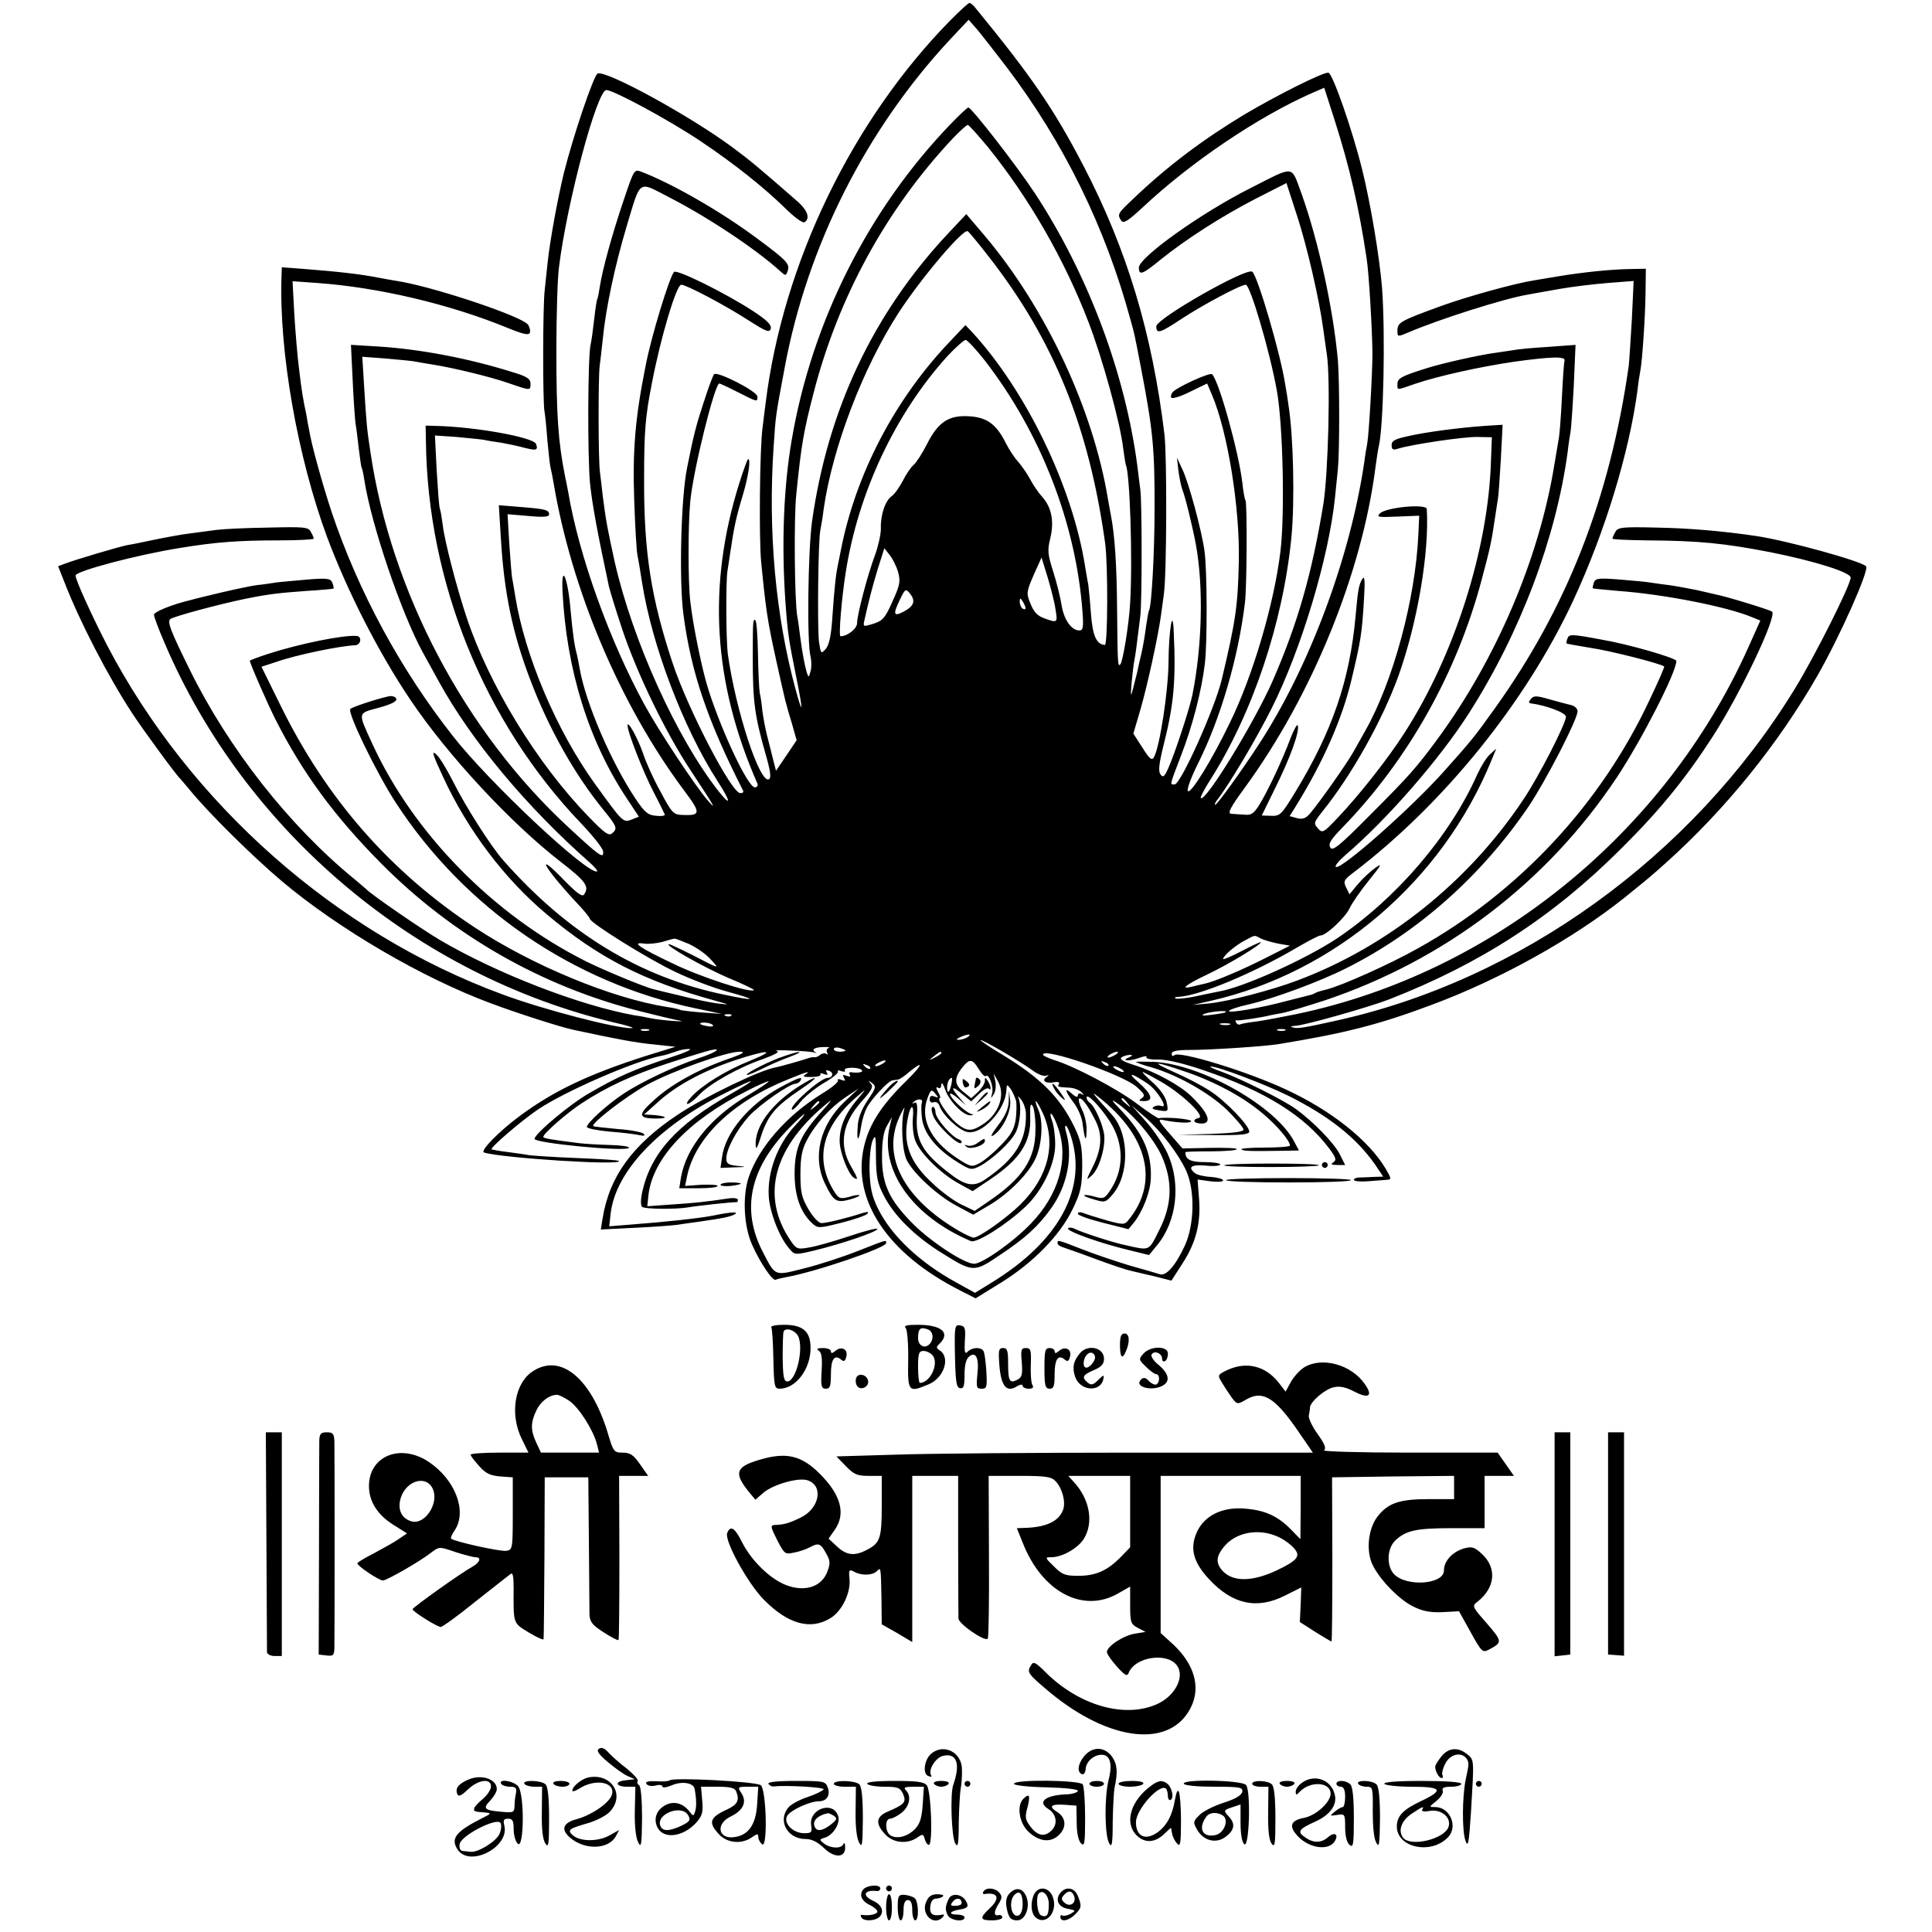 <?xml version="1.0" standalone="no"?>
<!DOCTYPE svg PUBLIC "-//W3C//DTD SVG 20010904//EN"
 "http://www.w3.org/TR/2001/REC-SVG-20010904/DTD/svg10.dtd">
<svg version="1.0" xmlns="http://www.w3.org/2000/svg"
 width="665pt" height="665pt" viewBox="0 0 665 665"
 preserveAspectRatio="xMidYMid meet">
<g transform="translate(0,665) scale(0.1,-0.1)"
fill="#000000" stroke="none">
<path d="M3274 6583 c-341 -346 -580 -840 -639 -1323 -3 -25 -8 -61 -10 -80
-10 -67 -13 -385 -5 -465 16 -164 22 -203 51 -335 34 -153 32 -145 55 -221
l16 -57 -35 -52 -36 -53 -10 39 c-5 22 -15 59 -21 83 -6 24 -13 62 -16 85 -2
22 -6 50 -9 61 -2 11 -5 71 -6 133 -1 62 -5 115 -9 117 -8 5 -9 3 -9 -130 0
-151 7 -200 44 -330 17 -59 20 -82 12 -87 -31 -19 -115 237 -142 432 -6 48 -7
252 -1 285 2 11 6 41 10 66 13 87 19 116 44 199 18 62 27 120 17 120 -2 0 -16
-37 -30 -82 -111 -352 -91 -687 62 -1035 3 -7 -1 -13 -9 -13 -23 0 -111 185
-159 334 -22 68 -54 224 -63 306 -8 67 -8 264 0 345 10 106 84 405 100 405 2
0 31 -13 64 -30 69 -35 67 -34 67 -15 0 18 -138 88 -149 77 -4 -4 -20 -47 -36
-97 -26 -79 -35 -114 -57 -225 -21 -102 -28 -384 -13 -502 26 -200 82 -366
206 -610 2 -5 -2 -8 -10 -8 -30 0 -179 287 -232 445 -75 225 -100 385 -99 635
0 167 4 215 27 332 30 156 84 338 101 338 17 0 150 -70 232 -123 61 -39 72
-43 76 -28 3 13 -13 29 -62 61 -92 60 -261 144 -271 134 -16 -18 -79 -224 -98
-324 -36 -180 -45 -291 -39 -463 3 -89 8 -173 11 -187 3 -14 10 -56 16 -95 34
-217 142 -501 260 -684 46 -71 48 -91 3 -34 -144 183 -295 517 -357 788 -24
110 -30 139 -41 225 -3 25 -7 63 -10 85 -6 43 -6 324 -1 365 2 14 7 57 11 95
10 104 42 252 81 383 51 169 38 159 149 102 134 -69 299 -179 380 -253 19 -17
20 -17 26 0 9 24 -2 36 -106 113 -125 93 -293 189 -398 229 -24 9 -25 7 -60
-97 -41 -121 -73 -239 -82 -296 -3 -21 -7 -41 -9 -45 -2 -3 -7 -35 -11 -71 -4
-36 -9 -74 -12 -85 -10 -39 -11 -391 -2 -480 8 -75 25 -166 65 -354 3 -13 23
-79 45 -145 51 -153 150 -358 237 -489 83 -126 91 -140 58 -102 -42 48 -171
243 -218 330 -119 218 -225 511 -262 730 -3 17 -8 41 -11 55 -24 121 -30 210
-30 435 0 121 4 249 9 285 27 222 131 610 163 610 25 0 217 -104 323 -175 118
-79 218 -159 292 -231 31 -31 61 -53 67 -49 20 12 11 40 -21 69 -136 119 -170
147 -227 189 -144 107 -434 266 -464 254 -13 -5 -84 -214 -116 -342 -21 -86
-48 -232 -56 -308 -3 -26 -7 -68 -10 -94 -7 -55 -7 -388 -1 -418 2 -11 7 -56
10 -100 4 -44 9 -87 11 -95 2 -8 7 -31 10 -50 62 -370 229 -765 449 -1060 60
-80 59 -88 -8 -85 -28 1 -35 9 -73 81 -24 43 -50 101 -59 129 -18 53 -54 118
-54 98 0 -23 53 -158 89 -228 20 -38 37 -74 39 -78 2 -5 -11 -7 -29 -5 -29 2
-40 12 -71 58 -85 127 -173 333 -193 450 -3 19 -8 42 -10 50 -8 28 -14 73 -21
149 -9 110 -32 167 -28 69 13 -272 90 -520 224 -720 l39 -59 -25 -10 c-30 -11
-30 -10 -127 124 -131 182 -240 439 -273 642 -3 20 -8 47 -10 59 -3 11 -7 67
-11 124 l-6 102 72 -6 c51 -5 71 -3 71 5 0 16 -12 19 -99 26 l-74 6 7 -114
c11 -187 40 -327 102 -489 63 -166 151 -322 249 -443 49 -60 52 -67 31 -84
-11 -9 -27 3 -80 58 -177 182 -342 452 -420 686 -33 99 -75 259 -82 317 -3 24
-7 49 -10 57 -3 8 -7 68 -11 133 l-6 119 74 -5 c41 -4 84 -8 95 -10 12 -3 39
-7 60 -10 22 -4 56 -11 78 -17 42 -11 49 -9 41 13 -9 23 -210 59 -345 62 l-35
1 1 -55 c6 -485 201 -966 534 -1314 41 -43 76 -87 76 -97 2 -26 -10 -18 -120
84 -356 329 -610 810 -681 1291 -12 78 -14 102 -21 215 l-7 113 80 -6 c44 -4
88 -8 99 -10 10 -2 39 -7 64 -11 70 -11 199 -42 264 -65 73 -25 72 -25 72 0 0
16 -13 25 -65 40 -146 46 -314 78 -455 87 l-98 6 6 -124 c3 -68 8 -135 10
-149 3 -14 7 -52 11 -85 4 -32 8 -62 10 -65 2 -3 6 -22 9 -42 24 -155 128
-460 201 -593 12 -22 37 -67 55 -100 112 -204 302 -432 520 -624 19 -17 30
-31 24 -31 -42 -1 -370 307 -494 465 -181 230 -326 497 -419 774 -30 91 -69
230 -77 281 -3 14 -7 36 -9 50 -13 62 -16 80 -25 155 -6 44 -13 131 -17 194
l-6 113 84 -6 c212 -15 457 -73 657 -155 54 -22 72 -26 76 -16 2 7 -1 20 -7
28 -22 28 -304 123 -434 147 -32 5 -68 12 -79 14 -61 12 -137 21 -267 31 l-67
5 -1 -32 c-9 -257 55 -621 157 -897 71 -189 177 -397 286 -559 129 -192 345
-424 516 -557 88 -68 101 -86 83 -113 -6 -11 -24 2 -70 49 -101 104 -70 45 37
-71 29 -30 52 -58 52 -62 0 -14 204 -141 296 -184 50 -24 131 -55 180 -68 103
-28 97 -33 -12 -10 -291 60 -540 211 -762 463 -41 46 -129 184 -170 266 -22
44 -49 89 -61 99 -17 15 -11 -3 24 -78 85 -184 212 -352 358 -474 177 -149
334 -229 577 -296 54 -15 54 -15 10 -10 -25 3 -81 15 -125 26 -44 10 -87 21
-95 23 -28 6 -171 65 -233 96 -319 160 -594 440 -736 750 -50 109 -51 103 23
123 44 12 63 22 60 31 -3 7 -15 11 -27 8 -45 -10 -122 -36 -131 -43 -12 -11
90 -221 157 -324 237 -363 610 -619 1032 -707 l90 -19 -69 5 c-38 3 -71 7 -75
9 -3 2 -24 7 -46 10 -189 30 -461 142 -660 273 -293 193 -513 445 -671 768
l-64 130 52 17 c68 24 219 55 271 57 19 1 24 30 5 32 -46 4 -198 -27 -306 -62
-34 -11 -62 -22 -62 -23 0 -9 58 -142 87 -200 94 -186 204 -336 368 -501 245
-246 550 -420 885 -505 63 -16 126 -31 140 -33 14 -3 3 -3 -25 -1 -27 2 -61 6
-75 9 -14 3 -38 8 -55 10 -190 34 -474 144 -670 259 -69 41 -240 159 -255 176
-3 3 -21 18 -40 34 -224 183 -433 449 -567 721 -65 132 -78 164 -67 174 10 9
175 53 259 70 79 16 114 20 210 27 50 3 91 7 93 8 1 2 0 11 -4 20 -6 15 -17
17 -88 11 -44 -4 -92 -8 -106 -10 -14 -2 -43 -7 -66 -9 -22 -3 -78 -15 -125
-26 -46 -11 -92 -22 -101 -25 -65 -15 -128 -41 -128 -51 0 -7 16 -50 36 -96
277 -650 867 -1147 1554 -1309 41 -9 66 -18 55 -18 -51 -2 -305 64 -445 116
-573 211 -1076 655 -1362 1203 -53 103 -108 224 -108 239 0 15 210 71 360 95
123 20 199 26 343 26 64 0 117 3 117 6 0 3 -4 13 -10 23 -8 17 -22 18 -147 15
-76 -1 -156 -5 -178 -8 -22 -3 -62 -8 -90 -12 -27 -3 -81 -13 -120 -21 -38 -8
-81 -17 -95 -19 -28 -5 -179 -50 -216 -64 l-24 -9 21 -53 c52 -135 151 -327
236 -456 36 -55 151 -212 163 -222 3 -3 18 -21 34 -40 61 -75 212 -225 316
-313 195 -164 483 -333 721 -421 88 -33 237 -81 284 -91 150 -32 212 -44 275
-50 l75 -8 -100 -31 c-200 -64 -318 -120 -437 -208 -70 -52 -137 -120 -122
-125 60 -19 480 -46 464 -29 -3 3 -69 7 -145 10 -77 3 -151 8 -165 10 -14 3
-47 7 -75 11 -27 3 -51 8 -53 9 -5 6 101 97 158 136 93 63 334 168 427 186 12
2 34 9 48 14 15 6 36 10 48 9 12 0 -16 -13 -63 -28 -131 -43 -182 -66 -284
-125 -66 -38 -186 -139 -186 -156 0 -15 316 -45 325 -31 2 5 -28 9 -68 10 -40
1 -85 4 -102 6 -104 13 -125 17 -125 22 0 11 82 83 133 116 84 55 171 96 296
137 64 21 130 41 146 45 46 10 17 -9 -45 -29 -83 -28 -192 -80 -253 -120 -57
-38 -127 -101 -127 -115 0 -5 35 -12 78 -16 42 -3 88 -9 102 -12 17 -4 22 -2
15 5 -5 5 -46 13 -90 16 -43 4 -81 8 -83 10 -8 9 112 102 183 141 87 48 275
115 321 115 22 0 12 -7 -37 -24 -104 -36 -196 -87 -255 -140 -60 -53 -59 -66
5 -66 43 0 37 8 -8 12 l-34 2 47 42 c62 57 155 107 264 144 115 38 150 38 54
-1 -83 -33 -165 -84 -201 -123 -34 -37 -11 -33 25 5 37 39 136 95 221 124 41
15 58 25 47 27 -11 3 10 4 46 2 36 -1 72 -4 80 -6 8 -3 12 -3 8 -1 -17 10 -6
18 25 19 17 1 26 -1 19 -3 -6 -3 -9 -10 -5 -16 3 -7 3 -9 -2 -5 -4 4 -14 3
-21 -2 -6 -6 -16 -10 -20 -9 -5 1 -16 -1 -24 -4 -13 -5 -98 -29 -110 -31 -52
-8 -246 -102 -336 -162 -157 -104 -237 -214 -260 -359 l-6 -37 119 6 c65 3
129 8 143 10 14 2 45 7 70 10 91 13 115 18 130 27 14 9 -18 7 -75 -5 -45 -9
-164 -22 -284 -31 l-74 -6 5 45 c17 143 163 298 389 411 114 58 125 57 25 0
-188 -107 -276 -204 -306 -340 -5 -24 -5 -44 0 -49 8 -8 115 -9 157 -2 34 6
158 19 166 18 4 -1 7 2 7 8 0 5 -14 8 -32 5 -74 -11 -117 -16 -197 -21 l-83
-6 4 39 c15 127 138 257 337 357 40 21 75 36 77 34 1 -2 -30 -23 -70 -47 -129
-76 -213 -179 -232 -283 l-6 -38 66 0 c36 0 66 3 66 8 0 4 -25 5 -56 4 l-56
-4 7 34 c28 132 156 256 348 333 63 26 82 31 58 16 -10 -6 -3 -9 22 -8 20 0
34 4 31 9 -3 4 3 5 12 1 12 -4 15 -3 10 5 -5 8 -2 10 8 6 17 -6 12 -24 -5 -24
-25 0 -134 -98 -123 -109 3 -3 16 9 30 27 14 17 49 46 79 64 30 17 52 35 49
40 -3 4 3 5 12 1 10 -3 15 -2 12 3 -7 11 47 12 58 1 7 -7 -9 -11 -35 -8 -7 2
-10 -2 -6 -8 4 -7 0 -8 -11 -4 -13 5 -15 3 -9 -7 6 -10 4 -12 -9 -7 -9 4 -15
3 -12 -2 3 -5 -21 -25 -54 -45 -122 -75 -218 -185 -253 -288 -22 -66 -17 -169
12 -233 27 -61 71 -126 81 -120 3 2 20 6 36 9 101 18 344 101 344 117 0 12 7
14 -95 -26 -50 -20 -132 -47 -184 -60 -107 -27 -101 -30 -145 55 -76 146 -46
288 91 428 57 58 72 64 19 7 -60 -65 -95 -159 -90 -242 3 -54 36 -141 70 -180
19 -23 20 -23 84 -8 92 22 220 65 220 75 0 4 -44 -7 -97 -25 -54 -18 -117 -36
-139 -39 -38 -7 -43 -5 -61 21 -108 156 -61 328 132 482 11 9 -1 -7 -27 -35
-73 -80 -93 -126 -93 -214 0 -78 21 -135 62 -172 18 -16 23 -16 98 3 44 11 85
25 90 31 7 7 2 8 -15 3 -59 -19 -126 -35 -142 -35 -10 0 -29 20 -45 47 -24 41
-28 59 -28 123 0 57 6 85 22 115 30 57 80 112 133 148 l45 30 -47 -44 c-86
-81 -113 -192 -68 -284 29 -60 39 -66 84 -54 21 6 36 12 34 15 -2 2 -19 0 -36
-6 -28 -7 -34 -6 -47 13 -75 115 -47 231 80 337 28 24 28 24 -4 -14 -42 -49
-61 -95 -61 -143 0 -39 30 -115 49 -127 16 -10 14 -2 -8 36 -45 76 -33 151 35
227 35 39 41 51 31 61 -10 12 -9 12 5 2 15 -12 13 -17 -16 -60 -22 -33 -33
-62 -34 -92 -4 -53 4 -51 12 3 3 21 12 50 20 65 16 30 73 91 87 93 5 1 13 2
19 3 5 0 17 8 27 16 64 54 65 41 2 -21 -84 -82 -127 -148 -145 -225 -43 -185
81 -370 333 -497 l51 -26 89 55 c111 69 202 163 245 252 28 58 32 78 33 147 0
68 -4 89 -29 140 -49 99 -114 164 -243 243 -47 28 -82 52 -78 52 11 0 139 -75
180 -105 17 -13 37 -20 45 -18 12 4 12 3 1 -5 -17 -12 -1 -23 28 -17 12 2 19
0 16 -6 -7 -10 -4 -11 37 -13 15 -1 33 -8 40 -15 10 -11 10 -12 1 -7 -8 4 -13
2 -13 -5 0 -7 -8 -5 -20 6 -28 25 -25 10 6 -31 15 -20 29 -52 31 -77 7 -54 13
-61 13 -13 0 20 -7 51 -16 67 -8 17 -13 33 -10 37 8 7 31 -23 57 -76 25 -50
21 -99 -13 -165 -20 -40 -20 -41 -1 -24 25 22 47 91 44 137 -3 36 -33 104 -51
115 -5 3 -10 11 -10 17 0 18 47 -31 80 -82 50 -78 50 -169 -2 -242 -16 -24
-22 -25 -50 -17 -17 5 -34 7 -36 5 -2 -3 13 -9 35 -15 36 -11 39 -10 63 18 58
68 57 208 -2 273 -7 8 -26 30 -43 48 -25 29 -26 32 -5 15 172 -134 211 -296
103 -426 -12 -15 -19 -15 -76 1 -34 10 -70 21 -79 25 -10 4 -18 3 -18 -3 0 -5
39 -19 87 -31 l87 -22 19 23 c30 38 56 104 58 150 4 87 -25 155 -101 235 -35
36 -38 42 -15 26 55 -38 126 -122 153 -181 39 -87 37 -168 -8 -256 -37 -74
-31 -71 -116 -52 -40 8 -154 45 -174 56 -10 5 -21 6 -24 2 -6 -10 116 -53 214
-76 l65 -16 27 33 c69 83 84 214 36 318 -14 30 -47 79 -74 109 l-49 55 46 -40
c57 -50 115 -127 142 -185 31 -70 28 -188 -6 -260 -32 -68 -63 -103 -85 -96
-9 3 -57 17 -107 31 -49 15 -123 40 -163 56 -82 32 -82 32 -82 20 0 -5 8 -11
18 -14 9 -3 61 -21 114 -41 54 -20 108 -38 120 -40 13 -3 49 -12 81 -19 l59
-15 38 59 c47 72 64 141 57 225 l-5 64 44 -6 c24 -3 44 -2 44 3 0 5 -19 10
-42 12 -23 1 -48 7 -55 13 -26 21 -13 30 37 26 28 -3 50 -1 50 4 0 4 -24 8
-54 8 -49 0 -66 9 -66 34 0 2 38 3 85 3 47 0 88 3 92 7 4 4 -36 6 -90 5 l-97
-2 -40 46 c-45 51 -48 57 -22 51 45 -9 92 -11 92 -3 0 7 -82 15 -112 10 -4 0
-36 21 -72 48 -68 52 -220 132 -287 152 -21 7 -39 15 -39 19 0 26 272 -68 321
-110 28 -25 32 -31 19 -40 -12 -8 -11 -10 8 -10 34 0 27 24 -20 65 -43 37 -22
32 35 -7 32 -23 69 -85 45 -75 -8 3 -20 2 -27 -3 -9 -5 -2 -9 19 -12 31 -5 32
-4 26 26 -3 19 -22 46 -47 69 -23 20 -39 37 -36 37 3 0 33 -16 66 -35 73 -43
151 -118 127 -123 -22 -5 -20 -17 4 -19 44 -4 33 33 -30 94 -38 37 -123 84
-199 108 -38 12 -49 20 -40 26 8 5 21 8 29 8 10 0 8 -3 -5 -9 -30 -13 6 -13
40 0 14 5 24 6 21 1 -3 -5 16 -9 42 -8 29 0 89 -14 155 -37 211 -71 348 -157
432 -269 24 -32 26 -40 14 -48 -10 -6 -7 -9 14 -9 l27 0 -19 38 c-20 38 -89
110 -151 155 -43 31 -187 103 -255 128 -27 9 -45 18 -38 18 21 2 187 -61 266
-100 141 -70 235 -145 299 -236 l29 -43 -33 -1 c-18 -1 -41 -2 -50 -2 -10 0
-18 -4 -18 -8 0 -5 21 -7 48 -5 26 2 55 4 65 5 17 1 17 3 -4 39 -58 97 -187
200 -343 272 -132 62 -368 134 -384 118 -5 -5 -9 -3 -9 5 0 9 17 13 61 13 72
0 256 12 306 20 233 38 348 68 527 135 237 88 486 227 663 368 83 67 94 76
144 121 205 184 386 408 522 645 78 137 179 364 167 376 -18 18 -271 88 -378
104 -115 17 -231 27 -342 29 -120 3 -135 1 -143 -15 -6 -10 -10 -20 -10 -23 0
-3 53 -5 118 -6 178 -1 268 -10 427 -41 150 -30 275 -69 275 -87 0 -25 -124
-272 -193 -384 -353 -576 -945 -1003 -1582 -1142 -103 -23 -128 -27 -143 -23
-12 3 -11 5 6 6 31 1 256 65 323 91 315 123 564 284 800 520 134 133 221 241
313 383 97 150 225 420 205 432 -10 7 -164 54 -194 59 -11 3 -40 9 -65 15 -25
5 -67 13 -95 17 -27 3 -57 8 -66 9 -8 2 -54 6 -101 10 -75 6 -86 5 -92 -10 -3
-10 -5 -19 -4 -20 2 -1 41 -5 88 -9 154 -11 375 -54 462 -91 l27 -11 -43 -96
c-287 -637 -877 -1116 -1551 -1258 -49 -10 -112 -22 -140 -26 -27 -3 -53 -8
-57 -10 -4 -2 -10 0 -13 6 -4 6 -3 9 2 8 7 -2 88 10 118 18 6 1 25 5 43 8 18
4 81 23 140 42 415 139 767 407 1007 768 85 128 205 362 205 401 0 10 -166 58
-255 73 -107 20 -114 20 -120 4 -3 -8 -4 -16 -3 -17 2 -1 39 -8 83 -15 69 -10
244 -55 253 -64 2 -2 -22 -56 -52 -119 -168 -357 -449 -658 -795 -851 -98 -55
-263 -129 -316 -142 -17 -4 -34 -9 -40 -13 -5 -3 -14 -6 -20 -7 -5 -1 -38 -10
-71 -18 -96 -26 -204 -44 -204 -36 0 4 31 15 69 23 85 20 243 78 334 124 248
124 467 319 629 558 60 90 168 299 168 327 0 9 -10 18 -22 21 -13 3 -46 12
-75 20 -45 13 -54 13 -64 1 -8 -10 -8 -14 0 -15 50 -6 121 -32 121 -46 0 -23
-94 -207 -146 -284 -188 -283 -467 -507 -779 -624 -87 -33 -241 -73 -305 -79
l-55 -5 62 14 c429 98 797 413 967 829 l16 39 -21 -19 c-12 -10 -31 -41 -44
-69 -94 -212 -278 -427 -483 -565 -109 -72 -323 -169 -408 -183 -16 -3 -53
-11 -82 -17 -28 -6 -58 -9 -65 -7 -6 3 -2 6 10 6 70 3 257 81 408 170 38 22
74 41 80 41 20 0 85 62 100 93 8 18 38 61 67 97 43 53 47 61 22 43 -17 -12
-44 -37 -60 -56 l-29 -35 -12 24 c-10 21 -7 26 26 51 311 237 593 586 756 936
109 235 192 507 221 722 3 28 8 59 10 69 7 35 17 188 18 270 l1 81 -55 -1
c-64 -1 -161 -11 -240 -24 -30 -5 -71 -12 -90 -15 -69 -11 -231 -56 -322 -89
-137 -50 -148 -56 -148 -83 0 -23 0 -23 38 -7 105 45 331 117 411 130 14 3 62
11 106 19 44 8 120 17 169 21 l89 7 -6 -129 c-4 -71 -9 -145 -11 -164 -65
-456 -213 -833 -462 -1180 -70 -98 -81 -111 -173 -214 -111 -125 -355 -341
-373 -330 -5 3 11 22 34 42 141 120 324 330 424 487 177 277 300 604 340 900
3 28 8 59 10 70 2 11 7 83 11 159 l6 139 -94 -7 c-52 -3 -105 -8 -119 -11 -14
-2 -41 -6 -60 -9 -55 -7 -180 -35 -235 -52 -90 -28 -105 -36 -105 -55 0 -23
-5 -23 61 0 80 27 224 59 341 76 130 18 179 19 173 3 -2 -7 -6 -65 -9 -128 -3
-63 -8 -124 -10 -135 -2 -11 -9 -54 -16 -95 -52 -322 -200 -669 -403 -945 -74
-100 -96 -125 -235 -264 -103 -104 -126 -122 -133 -108 -8 13 2 28 42 69 226
233 394 532 479 853 30 112 34 132 46 214 4 25 8 54 10 65 2 10 6 71 10 136
l6 118 -63 -4 c-85 -6 -202 -21 -266 -36 -41 -9 -53 -15 -53 -30 0 -16 5 -18
23 -12 45 14 224 41 272 40 l50 -1 -3 -80 c-9 -305 -126 -671 -298 -938 -57
-89 -155 -213 -227 -289 -52 -55 -55 -57 -71 -39 -15 17 -14 20 15 57 101 125
207 314 263 469 65 183 106 423 97 573 -1 19 -140 6 -161 -15 -13 -13 -7 -14
60 -11 l75 3 -3 -65 c-10 -222 -87 -506 -182 -674 -11 -20 -30 -53 -41 -73
-23 -41 -116 -173 -149 -212 -15 -18 -26 -22 -46 -17 l-25 7 20 32 c95 153
160 301 192 434 33 138 37 162 44 283 4 63 2 80 -6 67 -12 -20 -15 -37 -23
-127 -20 -221 -80 -397 -208 -607 -47 -77 -52 -82 -82 -81 l-33 1 47 96 c52
105 84 194 77 214 -2 6 -13 -13 -25 -44 -27 -73 -79 -184 -108 -230 -18 -29
-28 -36 -51 -33 -15 1 -36 2 -45 3 -14 1 -3 22 46 89 233 319 405 742 451
1108 4 27 8 56 10 64 17 63 24 387 12 550 -9 108 -39 287 -68 405 -35 141
-103 335 -117 335 -22 0 -177 -78 -287 -143 -143 -86 -267 -179 -382 -289 -56
-53 -58 -55 -44 -77 8 -12 23 -2 75 46 164 154 395 310 580 392 l44 19 36
-112 c51 -160 84 -301 110 -476 8 -50 19 -242 20 -325 0 -71 -12 -278 -18
-312 -2 -10 -7 -38 -10 -63 -49 -331 -190 -707 -363 -972 -64 -98 -144 -208
-150 -208 -3 0 -1 6 4 13 45 58 138 215 190 319 103 205 197 521 218 725 3 32
8 76 10 98 6 60 6 301 0 375 -16 177 -67 411 -125 573 -37 100 -21 98 -175 20
-171 -86 -385 -239 -385 -274 0 -28 12 -24 73 26 88 71 211 150 327 210 l108
55 35 -108 c35 -105 79 -297 92 -397 4 -27 9 -66 12 -85 13 -85 5 -408 -12
-515 -39 -238 -88 -411 -176 -612 -63 -142 -230 -415 -246 -400 -2 3 12 30 31
60 147 230 252 543 281 837 12 125 7 349 -10 455 -2 17 -7 48 -11 70 -15 102
-96 379 -114 390 -22 14 -330 -162 -330 -188 0 -27 12 -24 83 23 72 48 207
120 225 120 15 0 83 -230 107 -365 21 -116 28 -428 12 -555 -22 -180 -95 -427
-174 -588 -61 -127 -134 -245 -144 -235 -5 5 11 48 35 96 77 154 138 362 161
552 7 55 8 342 2 353 -3 4 -8 32 -11 62 -13 106 -80 348 -104 372 -7 7 -116
-42 -135 -61 -5 -5 -8 -14 -6 -19 2 -6 30 2 64 19 l60 29 17 -40 c54 -127 96
-389 92 -572 -3 -154 -11 -206 -59 -408 -24 -99 -141 -360 -162 -360 -17 0
-18 -6 22 99 39 100 71 223 82 316 9 73 8 321 -1 388 -10 72 -54 235 -76 281
l-19 41 5 -44 c3 -23 9 -54 14 -67 10 -25 35 -128 46 -187 27 -146 22 -351
-12 -520 -9 -43 -52 -176 -76 -235 -18 -44 -24 -51 -33 -38 -9 11 -6 37 11
105 34 135 42 218 34 386 -3 89 -17 10 -18 -106 -1 -99 -30 -289 -50 -325 -7
-13 -15 -7 -40 33 l-31 48 25 85 c25 88 59 244 70 321 3 24 8 58 10 74 10 67
11 475 2 550 -42 348 -129 636 -278 923 -103 198 -180 310 -376 549 -6 7 -14
13 -17 13 -4 0 -32 -26 -63 -57z m190 -163 c198 -261 341 -553 427 -870 15
-54 12 -40 37 -170 40 -208 47 -274 46 -485 0 -144 -10 -331 -19 -346 -2 -3
-6 -27 -10 -53 -3 -26 -10 -68 -16 -94 -6 -26 -13 -56 -15 -67 -3 -11 -9 -36
-14 -55 -8 -31 -9 -28 -5 20 3 30 7 66 10 80 3 14 7 45 10 70 3 25 8 61 10 80
6 44 6 394 0 435 -2 16 -7 52 -10 80 -42 320 -170 661 -353 940 -62 94 -218
295 -229 295 -3 0 -29 -24 -57 -53 -286 -295 -482 -685 -551 -1092 -28 -163
-35 -356 -22 -550 8 -114 11 -133 38 -267 24 -119 23 -135 -2 -43 -70 256 -96
549 -76 840 7 107 7 105 38 270 78 419 280 819 570 1130 l63 67 29 -33 c16
-19 61 -77 101 -129z m-63 -277 c142 -176 262 -385 345 -600 48 -124 110 -348
120 -436 4 -29 8 -54 9 -57 14 -25 24 -326 15 -476 -4 -72 -25 -202 -34 -211
-9 -9 -9 3 -11 192 -1 149 -8 253 -21 320 -2 11 -7 36 -10 55 -51 311 -214
659 -425 909 l-63 74 -64 -68 c-257 -275 -413 -606 -467 -990 -14 -102 -18
-419 -5 -465 3 -14 4 -36 0 -50 -6 -23 -7 -23 -13 -5 -7 24 -15 64 -23 125 -3
25 -7 56 -10 70 -9 53 -12 339 -3 420 17 169 25 215 59 346 85 331 251 634
479 877 25 26 48 47 52 47 4 0 35 -35 70 -77z m2 -376 c224 -287 345 -585 401
-987 10 -75 9 -350 -1 -350 -29 2 -42 31 -48 108 -3 45 -8 90 -9 99 -2 10 -7
38 -11 63 -43 274 -203 605 -390 808 l-22 23 -50 -53 c-193 -201 -328 -461
-379 -723 -2 -11 -6 -31 -9 -45 -8 -36 -13 -83 -20 -185 -4 -63 -11 -95 -23
-109 -16 -18 -17 -16 -23 25 -6 50 -3 353 5 386 2 11 8 43 11 70 30 211 135
487 259 678 80 122 222 289 237 279 5 -3 37 -42 72 -87z m-14 -357 c193 -249
315 -562 337 -867 4 -52 2 -63 -11 -63 -27 0 -53 37 -61 87 -4 26 -17 79 -29
116 -19 60 -20 73 -10 114 14 57 5 106 -27 142 -13 14 -32 42 -42 61 -10 19
-29 46 -41 60 -13 14 -32 43 -43 65 -32 64 -64 88 -124 92 -71 5 -108 -18
-147 -95 -16 -32 -37 -64 -46 -72 -9 -7 -26 -32 -37 -54 -12 -23 -29 -47 -39
-54 -22 -15 -39 -66 -37 -112 0 -19 -9 -60 -20 -90 -26 -69 -62 -207 -62 -235
0 -19 -33 -45 -57 -45 -7 0 4 132 18 220 43 275 171 546 349 743 29 31 58 57
64 57 6 -1 35 -32 65 -70z m-298 -728 c9 -33 7 -45 -19 -102 -25 -57 -34 -67
-66 -77 -36 -11 -36 -11 -30 15 16 71 27 113 46 176 l22 69 18 -23 c10 -12 23
-38 29 -58z m542 -129 c8 -47 7 -48 -39 -31 -23 8 -36 22 -47 50 -15 36 -14
41 11 99 l27 60 21 -68 c11 -37 24 -87 27 -110z m-498 50 c17 -23 9 -41 -26
-59 -33 -17 -36 -9 -12 41 19 40 21 41 38 18z m395 -46 c0 -5 -4 -5 -10 -2 -5
3 -10 14 -10 23 0 15 2 15 10 2 5 -8 10 -19 10 -23z m811 -1138 c11 -5 38 -13
59 -17 l40 -7 -83 -42 c-78 -40 -175 -81 -207 -88 -8 -2 -27 -6 -42 -10 -50
-13 -30 4 50 42 73 35 182 101 182 110 0 2 -29 -11 -65 -30 -36 -19 -65 -31
-65 -28 0 11 42 47 75 64 37 20 32 19 56 6z m-1970 -18 c24 -11 58 -34 74 -52
34 -36 34 -36 -62 14 -40 20 -76 37 -80 37 -20 -1 122 -81 204 -116 51 -21 90
-40 88 -42 -11 -11 -184 45 -280 92 -116 55 -144 75 -97 68 15 -2 43 1 62 6
19 6 38 11 41 11 4 1 26 -8 50 -18z m1848 -235 c-2 -2 -24 -6 -49 -9 -30 -4
-38 -3 -25 3 19 8 83 14 74 6z m-1702 -12 c-3 -3 -12 -4 -19 -1 -8 3 -5 6 6 6
11 1 17 -2 13 -5z m-63 -33 c3 -4 -6 -6 -19 -3 -14 2 -25 6 -25 8 0 8 39 4 44
-5z m1779 2 c-7 -2 -21 -2 -30 0 -10 3 -4 5 12 5 17 0 24 -2 18 -5z m-2000
-20 c-7 -2 -19 -2 -25 0 -7 3 -2 5 12 5 14 0 19 -2 13 -5z m2190 0 c-7 -2 -19
-2 -25 0 -7 3 -2 5 12 5 14 0 19 -2 13 -5z m-1093 -23 c-8 -5 -22 -9 -30 -9
-10 0 -8 3 5 9 27 12 43 12 25 0z m-420 -46 c0 -2 -9 -4 -20 -4 -11 0 -20 4
-20 9 0 5 9 7 20 4 11 -3 20 -7 20 -9z m330 -9 c0 -2 -10 -9 -22 -15 -22 -11
-22 -10 -4 4 21 17 26 19 26 11z m600 -5 c-8 -5 -19 -10 -25 -10 -5 0 -3 5 5
10 8 5 20 10 25 10 6 0 3 -5 -5 -10z m-800 -30 c-8 -5 -19 -10 -25 -10 -5 0
-3 5 5 10 8 5 20 10 25 10 6 0 3 -5 -5 -10z m329 -20 c10 -16 20 -27 24 -24
10 11 28 -36 22 -59 -5 -20 -5 -20 5 -4 7 10 9 30 6 45 l-6 27 15 -27 c26 -46
4 -110 -49 -146 -42 -28 -58 -28 -96 4 -28 24 -68 84 -55 84 3 0 1 10 -6 21
-8 15 -8 19 0 15 6 -4 11 0 11 11 1 10 7 1 14 -19 14 -39 62 -88 86 -87 13 1
13 1 0 6 -21 8 -70 55 -70 67 0 5 12 -1 28 -15 l27 -24 -22 26 c-33 37 -28 45
8 14 l32 -26 27 26 c14 14 29 22 33 18 10 -10 8 10 -3 27 -9 13 -10 13 -10 -1
0 -8 -11 -25 -23 -37 l-24 -22 -26 21 c-32 25 -34 47 -6 83 26 33 35 33 58 -4z
m446 12 c-3 -3 -11 0 -18 7 -9 10 -8 11 6 5 10 -3 15 -9 12 -12z m-820 -10
c-3 -3 -11 0 -18 7 -9 10 -8 11 6 5 10 -3 15 -9 12 -12z m865 -2 c8 -5 11 -10
5 -10 -5 0 -17 5 -25 10 -8 5 -10 10 -5 10 6 0 17 -5 25 -10z m-585 -51 c-6
-29 -15 -37 -15 -12 0 17 8 33 16 33 2 0 1 -10 -1 -21z m222 -57 c3 -12 2 -42
-1 -66 -6 -35 -17 -54 -54 -91 -25 -26 -58 -53 -73 -60 -24 -13 -30 -11 -77
20 -92 62 -127 138 -98 209 10 26 13 27 25 12 12 -14 12 -16 -3 -10 -11 4 -16
1 -16 -10 0 -9 6 -13 14 -10 9 3 17 -3 21 -15 9 -28 64 -80 93 -87 50 -13 132
73 136 143 1 21 2 22 14 6 7 -10 15 -28 19 -41z m34 -41 c4 -95 -35 -159 -139
-230 -40 -28 -69 -23 -126 22 -91 70 -115 113 -110 194 3 40 0 52 -9 47 -6 -4
-8 -3 -4 1 13 15 36 14 30 -1 -3 -8 -2 -34 1 -57 8 -51 50 -102 120 -146 46
-29 50 -29 78 -15 42 22 107 82 124 116 16 31 21 97 9 120 -3 7 1 4 9 -6 9
-11 16 -31 17 -45z m350 32 c13 -16 12 -17 -3 -4 -17 13 -22 21 -14 21 2 0 10
-8 17 -17z m-1061 3 c0 -2 -8 -10 -17 -17 -16 -13 -17 -12 -4 4 13 16 21 21
21 13z m744 -96 c0 -100 -45 -167 -164 -247 l-45 -31 -44 21 c-24 11 -70 44
-101 74 -79 72 -103 138 -85 226 10 49 22 48 17 -2 -2 -22 1 -55 7 -73 14 -44
88 -117 150 -151 l49 -27 58 39 c105 70 144 130 140 218 -1 39 1 48 9 35 5 -9
10 -46 9 -82z m27 55 c45 -102 17 -216 -77 -309 -48 -48 -144 -116 -163 -116
-5 0 -27 10 -48 22 -194 112 -271 261 -205 398 12 25 18 34 14 20 -12 -43 -7
-143 10 -175 25 -47 106 -121 170 -155 l58 -31 59 35 c68 41 136 112 157 162
21 49 25 123 9 162 -21 49 -7 38 16 -13z m52 -50 c36 -106 1 -227 -94 -326
-60 -63 -168 -139 -196 -139 -33 0 -145 73 -208 135 -84 84 -110 139 -109 235
0 51 5 85 17 105 l17 30 -7 -30 c-37 -151 76 -311 279 -397 19 -8 120 55 186
117 59 54 105 150 104 217 0 29 -5 66 -11 81 -6 16 -7 26 -2 23 5 -4 16 -26
24 -51z m47 -39 c49 -175 -50 -351 -274 -489 l-60 -37 -65 36 c-126 69 -223
161 -269 254 -21 43 -27 71 -29 130 -1 41 4 88 10 103 11 25 12 18 12 -55 1
-70 5 -91 28 -135 35 -68 108 -140 199 -196 107 -67 111 -67 198 -8 89 59 134
100 178 162 55 76 75 177 53 257 -6 18 -6 30 -2 27 5 -2 14 -24 21 -49z"/>
<path d="M3314 2923 c2 -10 6 -17 10 -16 15 3 16 11 2 22 -12 10 -14 9 -12 -6z"/>
<path d="M3359 2938 c0 -2 -2 -11 -4 -21 -3 -15 -1 -16 11 -6 7 6 11 15 8 20
-5 9 -13 12 -15 7z"/>
<path d="M3374 2868 l-19 -23 23 19 c12 11 22 21 22 23 0 8 -8 2 -26 -19z"/>
<path d="M3380 2839 c-22 -18 -22 -19 -3 -10 12 6 25 16 28 21 9 15 3 12 -25
-11z"/>
<path d="M3472 2858 c-1 -25 -13 -51 -37 -82 -22 -29 -28 -42 -16 -34 32 20
63 84 58 120 l-4 33 -1 -37z"/>
<path d="M3212 2810 c10 -31 87 -105 97 -94 3 4 0 9 -8 12 -25 8 -81 73 -81
93 0 10 -4 19 -9 19 -6 0 -6 -12 1 -30z"/>
<path d="M3365 2716 c-11 -8 -26 -12 -35 -9 -12 4 -12 3 -2 -5 14 -10 62 6 62
21 0 10 -3 9 -25 -7z"/>
<path d="M2680 3008 c-54 -21 -123 -58 -107 -58 4 0 27 10 50 21 23 12 64 30
92 40 27 10 43 18 35 18 -8 0 -40 -10 -70 -21z"/>
<path d="M3910 2995 c0 -2 24 -11 54 -19 91 -27 197 -87 259 -146 31 -31 57
-61 57 -68 0 -8 -35 -12 -112 -15 l-113 -3 123 -1 c91 -1 122 2 122 12 0 21
-82 106 -135 140 -27 18 -81 46 -120 63 -87 39 -75 41 30 5 104 -35 201 -87
268 -143 50 -41 97 -96 97 -113 0 -4 -39 -7 -87 -7 -47 0 -84 -3 -80 -6 6 -6
25 -7 145 -5 l53 1 -16 30 c-62 121 -318 266 -482 275 -35 1 -63 1 -63 0z"/>
<path d="M2685 2907 c-107 -58 -190 -157 -200 -242 l-5 -35 48 2 c43 1 44 2
10 5 -31 3 -38 8 -38 25 0 33 35 98 77 145 36 40 141 113 162 113 5 0 13 5 16
10 10 17 -7 11 -70 -23z"/>
<path d="M2750 2911 c-94 -60 -151 -137 -149 -201 1 -19 4 -14 15 18 25 82 50
112 145 176 64 43 54 48 -11 7z"/>
<path d="M3069 2918 c-8 -7 -23 -24 -34 -38 -12 -16 -6 -12 18 9 20 19 37 36
37 38 0 6 -6 3 -21 -9z"/>
<path d="M3629 2902 c5 -10 18 -25 28 -33 12 -10 11 -5 -6 19 -24 35 -38 43
-22 14z"/>
<path d="M4214 2639 c-2 -4 71 -6 161 -6 91 0 165 3 165 6 0 8 -321 8 -326 0z"/>
<path d="M4550 2640 c0 -5 5 -10 10 -10 6 0 10 5 10 10 0 6 -4 10 -10 10 -5 0
-10 -4 -10 -10z"/>
<path d="M4220 2588 c0 -5 97 -8 215 -8 118 0 215 3 215 8 0 4 -97 7 -215 7
-118 0 -215 -3 -215 -7z"/>
<path d="M2480 2572 c0 -4 16 -6 35 -4 19 2 35 6 35 8 0 2 -16 4 -35 4 -19 0
-35 -4 -35 -8z"/>
<path d="M2655 2081 c3 -5 6 -55 7 -110 2 -92 4 -101 21 -101 56 0 107 67 107
140 0 57 -26 80 -91 80 -28 0 -48 -4 -44 -9z m94 -34 c17 -47 -10 -152 -39
-152 -12 0 -15 16 -16 80 0 44 1 85 3 91 6 18 44 4 52 -19z"/>
<path d="M3118 2078 c5 -7 9 -57 8 -110 -2 -110 1 -112 70 -83 54 22 77 94 37
118 -11 7 -11 11 2 23 37 37 5 64 -76 64 -40 0 -49 -3 -41 -12z m76 -4 c19 -7
21 -35 5 -51 -17 -17 -39 -4 -39 21 0 33 8 40 34 30z m16 -89 c23 -28 -8 -95
-44 -95 -3 0 -6 25 -6 55 0 47 3 55 19 55 10 0 24 -7 31 -15z"/>
<path d="M3287 1983 c2 -89 5 -109 17 -111 13 -3 16 7 16 46 0 33 5 54 16 63
23 19 35 -6 28 -63 -4 -43 -3 -48 15 -48 18 0 19 6 16 60 -2 32 -6 64 -10 70
-9 14 -38 13 -54 -2 -10 -11 -12 -3 -10 37 3 43 1 50 -16 53 -19 3 -20 -3 -18
-105z"/>
<path d="M3855 2020 c0 -42 8 -51 20 -22 15 33 13 62 -4 62 -12 0 -16 -10 -16
-40z"/>
<path d="M2818 2001 c10 -6 13 -26 10 -70 -3 -53 -1 -61 15 -61 14 0 17 9 17
49 0 52 12 70 34 52 10 -9 15 -7 19 9 7 26 -17 38 -38 20 -10 -9 -15 -9 -15
-1 0 6 -12 11 -27 11 -20 0 -24 -3 -15 -9z"/>
<path d="M3440 1949 c6 -71 25 -93 60 -71 12 7 20 8 20 2 0 -5 9 -10 21 -10
13 0 18 4 13 12 -5 7 -7 39 -6 70 2 51 0 58 -17 58 -16 0 -18 -6 -14 -49 3
-41 1 -52 -15 -60 -27 -14 -32 -5 -32 56 0 44 -3 53 -17 53 -16 0 -17 -8 -13
-61z"/>
<path d="M3595 1940 c0 -60 3 -70 18 -70 14 0 17 9 17 49 0 52 12 70 34 52 10
-9 15 -7 19 9 7 26 -17 38 -38 20 -10 -9 -15 -9 -15 -1 0 6 -8 11 -17 11 -16
0 -18 -10 -18 -70z"/>
<path d="M3718 1993 c-24 -28 -28 -50 -17 -83 18 -49 88 -53 97 -6 3 15 0 14
-18 -4 -17 -17 -24 -19 -36 -9 -22 18 -17 27 21 43 26 11 35 21 35 39 0 39
-55 51 -82 20z m46 -30 c-15 -24 -34 -28 -34 -6 0 26 21 46 34 33 7 -7 7 -16
0 -27z"/>
<path d="M3936 1991 c-17 -19 -17 -21 8 -45 14 -14 30 -26 36 -26 12 0 13 -27
1 -35 -5 -3 -17 2 -26 11 -12 13 -19 14 -28 5 -24 -24 36 -41 74 -21 28 15 23
41 -12 71 -18 14 -29 31 -25 37 9 15 36 4 36 -15 0 -8 5 -11 10 -8 6 3 10 15
10 26 0 27 -60 27 -84 0z"/>
<path d="M4488 1943 c-15 -10 -35 -32 -45 -50 l-18 -33 -23 30 c-46 59 -112
75 -178 44 -33 -16 -34 -17 -18 -43 9 -15 24 -38 34 -52 18 -23 19 -24 48 -7
57 34 99 9 176 -102 l55 -80 -617 0 c-339 0 -708 -3 -820 -7 l-203 -6 33 -34
c27 -28 39 -33 77 -33 l46 0 0 -103 c0 -112 -6 -128 -50 -151 -43 -23 -71 -20
-104 11 l-29 27 21 30 c39 55 22 120 -51 193 -64 64 -116 76 -209 48 -82 -24
-88 -46 -33 -113 l20 -24 29 25 c34 28 119 52 150 42 57 -18 42 -98 -24 -129
-39 -19 -57 -24 -88 -25 -16 -1 -15 -6 8 -52 25 -48 27 -50 58 -43 18 3 44 12
58 20 29 15 35 11 58 -33 9 -18 8 -30 -3 -57 -21 -49 -77 -66 -140 -42 -55 21
-120 84 -152 148 -25 50 -40 59 -51 31 -10 -26 70 -172 126 -229 83 -84 160
-106 229 -64 40 24 71 88 66 136 -3 31 -1 33 16 24 25 -14 63 -13 78 2 14 14
14 17 16 -95 l1 -88 53 -30 52 -31 0 286 0 286 79 0 79 0 0 -237 c0 -131 1
-245 1 -254 1 -19 93 -82 101 -69 3 4 5 132 4 284 l-1 276 107 0 c92 0 109 -3
124 -19 23 -25 35 -72 25 -98 -14 -39 -58 -60 -131 -62 l-28 -1 21 -52 c66
-167 206 -242 327 -173 l42 24 0 -64 c0 -59 2 -65 26 -78 l27 -14 -36 -6 c-40
-6 -97 -44 -97 -63 0 -7 16 -30 35 -51 28 -31 35 -34 40 -21 22 56 135 72 167
24 26 -38 -7 -102 -66 -130 -112 -53 -273 -7 -389 110 -31 31 -40 36 -47 24
-17 -26 -14 -30 66 -97 206 -169 413 -191 483 -50 35 70 12 149 -62 218 l-42
38 0 271 0 270 241 0 241 0 0 -109 -1 -109 -32 33 c-45 46 -88 66 -155 72 -80
8 -144 -23 -170 -82 -24 -55 -12 -102 43 -161 80 -86 164 -105 261 -56 l56 28
-2 -59 -3 -60 53 -34 c29 -18 54 -33 56 -33 2 0 3 127 3 283 l-1 282 210 3
210 2 0 -40 0 -40 -88 0 c-101 0 -141 -14 -177 -62 -28 -38 -37 -103 -21 -151
17 -50 92 -131 146 -157 32 -16 59 -21 101 -19 l56 3 40 -72 c37 -67 41 -71
61 -61 49 26 49 28 -5 91 -52 59 -52 60 -31 76 60 48 66 116 13 164 -25 23
-33 26 -62 18 -39 -12 -68 -43 -68 -76 0 -47 -127 -57 -171 -13 -27 27 -26 89
4 117 36 34 72 42 193 42 l114 0 0 90 0 90 51 0 50 0 -28 40 -28 40 -305 0
c-168 0 -299 4 -293 8 9 6 3 21 -21 55 -19 26 -33 56 -31 65 2 9 4 22 4 28 2
20 52 63 82 69 21 5 42 0 71 -15 50 -26 65 -15 35 27 -47 67 -148 94 -209 56z
m-598 -496 l0 -123 -32 -33 c-46 -47 -86 -65 -146 -65 -46 0 -56 4 -84 32 -32
31 -32 32 -9 32 37 0 92 31 112 64 34 56 20 135 -34 194 l-20 22 106 0 107 0
0 -123z m516 -90 c16 -8 38 -24 48 -36 24 -27 13 -42 -61 -77 -88 -41 -156
-39 -190 5 -18 24 -16 45 9 76 42 53 126 67 194 32z"/>
<path d="M1837 1932 c-66 -40 -84 -150 -40 -237 l22 -45 -99 0 c-55 0 -100 -3
-100 -7 0 -5 14 -22 30 -40 22 -25 38 -32 72 -35 l43 -3 0 -125 c0 -122 -1
-125 -23 -128 -20 -3 -180 32 -189 42 -3 2 3 16 13 30 42 65 1 173 -90 234
-97 65 -206 21 -206 -83 0 -53 29 -99 85 -134 l46 -29 -28 -19 c-15 -11 -54
-32 -85 -49 -32 -16 -58 -32 -58 -35 0 -9 74 -59 88 -59 13 0 125 64 165 95
29 22 29 22 84 3 31 -10 62 -18 70 -18 21 0 15 -18 -10 -32 -40 -22 -207 -141
-207 -147 0 -8 85 -61 97 -61 6 0 60 39 119 87 60 47 114 90 121 95 8 7 11 -6
11 -49 -1 -124 -2 -119 52 -152 28 -17 51 -27 51 -23 1 4 2 131 3 282 l1 275
75 0 75 0 2 -220 c1 -121 2 -234 2 -251 1 -26 9 -37 48 -62 26 -17 49 -29 52
-27 2 3 3 131 3 285 l-1 280 50 0 50 0 -28 40 c-22 32 -34 40 -60 40 -30 0
-32 3 -52 71 -57 184 -159 270 -254 211z m123 -104 c34 -24 83 -102 95 -150
l7 -28 -100 0 -100 0 -16 34 c-20 43 -20 69 0 111 14 30 43 53 70 54 6 1 26
-9 44 -21z m-469 -306 c19 -49 -29 -120 -73 -109 -37 10 -51 42 -38 83 21 61
91 78 111 26z"/>
<path d="M2947 1907 c-3 -8 -2 -20 3 -27 11 -18 42 -4 38 17 -4 22 -34 29 -41
10z"/>
<path d="M917 1348 c1 -205 2 -379 2 -385 1 -7 12 -13 26 -13 l25 0 0 385 0
385 -27 0 -28 0 2 -372z"/>
<path d="M1099 1693 c0 -16 -1 -188 -1 -383 l-1 -355 26 -3 c24 -3 27 0 28 25
1 39 1 671 0 711 -1 27 -5 32 -26 32 -20 0 -25 -5 -26 -27z"/>
<path d="M5351 1334 l0 -385 27 3 27 3 0 383 0 382 -27 0 -27 0 0 -386z"/>
<path d="M5535 1338 l0 -383 28 -2 27 -2 0 385 0 384 -28 0 -27 0 0 -382z"/>
<path d="M2062 631 c-10 -6 -3 -18 30 -46 24 -20 54 -42 68 -48 l25 -11 -33
-4 c-38 -4 -33 -22 7 -22 l28 0 -2 -85 c-1 -52 4 -93 12 -107 10 -20 12 -8 13
84 0 62 -4 109 -10 113 -6 4 -8 10 -5 15 3 4 -14 23 -37 42 -24 18 -52 43 -63
55 -13 15 -24 20 -33 14z"/>
<path d="M3208 616 c-26 -19 -34 -71 -13 -79 9 -4 14 -3 10 2 -11 18 14 60 40
67 48 12 62 -26 36 -100 -11 -32 -6 -178 7 -201 9 -16 12 -4 12 70 1 50 4 104
7 120 3 17 5 46 4 65 0 57 -60 89 -103 56z"/>
<path d="M3730 603 c-21 -27 -23 -54 -5 -60 6 -2 11 7 12 19 2 25 28 48 55 48
29 0 38 -31 24 -86 -15 -60 -14 -192 2 -219 9 -16 12 -3 12 75 1 52 4 104 6
115 12 54 10 82 -8 108 -26 36 -69 37 -98 0z"/>
<path d="M4961 604 c-12 -15 -21 -30 -21 -35 0 -16 13 -39 22 -39 5 0 6 4 3
10 -3 5 1 23 10 40 16 32 54 41 72 18 10 -15 10 -18 -2 -73 -12 -59 -13 -176
-1 -210 9 -26 12 -11 19 95 11 185 12 182 -13 202 -32 26 -65 22 -89 -8z"/>
<path d="M1613 525 c-35 -15 -47 -30 -39 -50 4 -10 13 -7 37 16 36 34 79 39
79 10 0 -11 -13 -30 -28 -43 -15 -12 -29 -27 -30 -33 -2 -10 1 -11 41 -14 19
-2 17 -4 -13 -19 -91 -46 -110 -70 -85 -108 41 -63 179 8 161 82 -5 19 -2 24
13 24 15 0 19 -7 19 -36 0 -20 6 -42 14 -50 22 -22 24 173 1 198 -17 19 -69
26 -58 8 3 -5 17 -10 31 -10 19 0 23 -4 20 -22 -3 -13 -5 -33 -5 -46 -1 -21
-5 -22 -47 -18 -58 5 -63 11 -36 39 12 13 22 30 22 39 0 34 -52 52 -97 33z
m106 -188 c-12 -26 -74 -64 -99 -61 -8 1 -21 2 -28 3 -8 1 -12 10 -10 23 4 30
129 94 141 73 4 -8 2 -25 -4 -38z"/>
<path d="M2025 532 c-23 -5 -55 -31 -55 -45 0 -5 10 -2 23 6 56 37 127 23 113
-21 -9 -28 -69 -69 -119 -83 -50 -13 -58 -36 -24 -65 51 -43 132 -40 157 6
l11 21 -36 -20 c-38 -20 -97 -20 -122 1 -22 18 -15 24 45 41 33 9 68 27 81 41
54 57 6 134 -74 118z"/>
<path d="M2305 522 c-3 -3 -24 -5 -46 -3 -28 1 -39 -2 -34 -9 4 -7 18 -9 31
-6 13 4 24 2 24 -3 0 -6 16 -3 35 5 34 14 73 7 76 -14 6 -32 7 -60 2 -76 -5
-17 -7 -18 -17 -5 -22 31 -54 41 -83 27 -33 -16 -45 -48 -30 -78 21 -42 89
-33 134 17 20 23 24 36 20 76 l-4 47 57 0 c44 0 59 -4 64 -16 12 -31 5 -45
-31 -62 -61 -28 -66 -45 -28 -86 28 -30 78 -35 113 -10 19 13 22 13 22 1 0 -8
6 -19 13 -25 20 -17 15 185 -4 203 -14 13 -302 28 -314 17z m301 -83 c-4 -68
-29 -105 -76 -112 -57 -10 -69 44 -16 70 44 21 58 50 38 81 -14 21 -13 22 22
22 l36 0 -4 -61z m-237 -38 c9 -16 5 -21 -23 -35 -43 -20 -65 -20 -73 -1 -16
42 75 76 96 36z"/>
<path d="M4482 514 c-12 -8 -22 -22 -22 -30 0 -14 2 -14 15 0 37 37 105 32
105 -8 0 -29 -50 -75 -91 -83 -43 -8 -53 -26 -29 -55 37 -48 111 -62 134 -26
15 24 0 34 -22 15 -23 -21 -51 -22 -80 -1 -28 19 -22 28 33 53 53 23 79 59 69
95 -12 50 -69 71 -112 40z"/>
<path d="M1805 510 c3 -5 19 -10 34 -10 l27 0 -1 -87 c-1 -59 3 -94 12 -108
11 -17 13 -5 13 86 0 68 -4 109 -12 117 -15 15 -82 16 -73 2z"/>
<path d="M1905 510 c3 -5 17 -10 31 -10 13 0 24 5 24 10 0 6 -14 10 -31 10
-17 0 -28 -4 -24 -10z"/>
<path d="M2645 510 c4 -6 12 -10 18 -9 44 5 177 -3 172 -10 -3 -5 -27 -17 -54
-26 -27 -9 -56 -24 -66 -35 -40 -45 -6 -110 58 -110 21 0 41 -10 63 -31 37
-36 75 -34 73 4 0 12 -3 16 -6 10 -6 -17 -43 -16 -66 1 -18 14 -17 15 3 21 28
9 53 49 45 74 -17 54 -101 25 -93 -31 4 -25 1 -28 -24 -28 -38 0 -72 34 -59
59 11 20 78 51 110 51 27 0 40 21 30 48 -8 21 -14 22 -109 22 -67 0 -99 -4
-95 -10z m225 -110 c13 -9 11 -13 -10 -30 -27 -21 -46 -25 -54 -11 -13 21 6
42 44 50 3 0 12 -4 20 -9z"/>
<path d="M2870 510 c0 -5 17 -10 38 -10 l38 0 -1 -85 c-1 -52 4 -93 12 -107
11 -20 12 -8 13 83 0 69 -4 109 -12 117 -14 14 -88 16 -88 2z"/>
<path d="M2985 510 c3 -5 30 -10 59 -10 46 0 54 -3 64 -24 13 -29 5 -37 -51
-61 -43 -18 -45 -43 -8 -81 27 -28 75 -32 108 -9 19 13 21 13 26 -5 3 -11 9
-20 14 -20 15 0 8 187 -7 205 -10 12 -35 15 -112 15 -64 0 -97 -4 -93 -10z
m191 -71 c-3 -45 -9 -66 -26 -84 -25 -26 -61 -36 -84 -23 -20 11 -21 58 -2 58
7 0 25 9 40 21 27 22 34 57 14 77 -9 9 -4 12 25 12 l37 0 -4 -61z"/>
<path d="M3215 510 c3 -5 15 -10 25 -10 10 0 22 5 25 10 4 6 -7 10 -25 10 -18
0 -29 -4 -25 -10z"/>
<path d="M3320 510 c0 -5 5 -10 10 -10 6 0 10 5 10 10 0 6 -4 10 -10 10 -5 0
-10 -4 -10 -10z"/>
<path d="M3490 510 c0 -5 49 -11 113 -12 70 -2 110 -7 107 -13 -3 -5 -18 -10
-35 -11 -76 -2 -107 -26 -66 -51 27 -17 33 -51 11 -73 -24 -24 -49 -20 -74 14
-17 23 -19 32 -9 66 10 41 6 49 -15 28 -23 -23 -14 -82 17 -112 38 -36 78 -40
107 -11 26 26 23 59 -7 78 -31 19 -22 28 24 25 l42 -3 1 -58 c0 -36 6 -63 15
-72 12 -12 14 0 14 88 0 56 -4 108 -8 115 -10 15 -237 18 -237 2z"/>
<path d="M3750 510 c0 -5 11 -10 25 -10 14 0 25 5 25 10 0 6 -11 10 -25 10
-14 0 -25 -4 -25 -10z"/>
<path d="M3850 510 c0 -5 18 -10 39 -10 22 0 43 5 46 10 4 6 -12 10 -39 10
-25 0 -46 -4 -46 -10z"/>
<path d="M3950 494 c-63 -53 -78 -124 -36 -163 29 -27 64 -23 96 9 11 11 20
19 21 18 0 -2 2 -12 4 -22 2 -10 10 -25 17 -32 11 -12 13 2 13 81 -1 102 -10
130 -21 69 -9 -54 -29 -89 -61 -112 -41 -28 -73 -13 -73 36 0 44 83 136 104
115 3 -4 6 -15 6 -25 0 -11 5 -16 10 -13 12 8 3 46 -14 57 -19 13 -33 9 -66
-18z"/>
<path d="M4075 510 c3 -6 50 -10 105 -10 88 0 98 -2 96 -17 -2 -12 -23 -25
-64 -38 -34 -11 -72 -30 -84 -43 -21 -21 -22 -24 -8 -49 22 -39 65 -50 98 -26
32 24 35 46 11 71 -18 20 -18 21 11 31 l30 10 0 -63 c0 -39 5 -68 13 -74 17
-14 23 183 6 204 -14 17 -224 21 -214 4z m134 -109 c22 -14 5 -60 -24 -67 -46
-11 -63 23 -32 64 11 14 36 16 56 3z"/>
<path d="M4310 510 c0 -5 13 -10 28 -10 l28 0 -1 -89 c-1 -59 3 -95 12 -107
11 -15 13 -2 13 87 0 68 -4 109 -12 117 -14 14 -68 16 -68 2z"/>
<path d="M4405 510 c3 -5 15 -10 25 -10 10 0 22 5 25 10 4 6 -7 10 -25 10 -18
0 -29 -4 -25 -10z"/>
<path d="M4600 510 c0 -5 7 -10 15 -10 10 0 15 -11 15 -35 0 -19 -4 -35 -8
-35 -5 0 -17 -7 -28 -16 -18 -15 -18 -15 9 -11 26 4 27 3 27 -43 0 -30 6 -52
15 -60 13 -11 15 0 15 92 0 68 -4 108 -12 116 -15 15 -48 16 -48 2z"/>
<path d="M4675 510 c3 -5 16 -10 29 -10 21 0 22 -3 21 -85 0 -51 4 -94 12
-107 10 -20 12 -7 13 83 0 69 -4 109 -12 117 -15 15 -72 16 -63 2z"/>
<path d="M4765 510 c3 -5 46 -10 95 -10 104 0 111 -12 30 -50 -61 -29 -82 -51
-82 -87 0 -72 116 -98 175 -38 37 36 9 105 -43 105 -22 0 -22 0 4 21 15 12 25
28 22 35 -4 10 4 14 29 14 19 0 35 5 35 10 0 6 -52 10 -136 10 -87 0 -133 -4
-129 -10z m130 -89 c-3 -6 8 -8 27 -4 40 6 74 -23 64 -55 -14 -42 -129 -70
-156 -38 -19 24 -7 59 29 83 37 25 45 28 36 14z"/>
<path d="M5080 510 c0 -5 5 -10 10 -10 6 0 10 5 10 10 0 6 -4 10 -10 10 -5 0
-10 -4 -10 -10z"/>
<path d="M2971 146 c-15 -18 -5 -41 25 -54 13 -7 24 -16 24 -22 0 -9 -30 -15
-53 -11 -5 1 -6 -3 -2 -9 9 -15 51 -12 64 4 15 18 5 41 -25 54 -38 18 -29 38
14 33 6 -1 12 3 12 9 0 15 -46 12 -59 -4z"/>
<path d="M3050 150 c0 -5 5 -10 10 -10 6 0 10 5 10 10 0 6 -4 10 -10 10 -5 0
-10 -4 -10 -10z"/>
<path d="M3385 139 c-4 -6 -1 -10 6 -8 46 6 52 -16 14 -51 -34 -32 -32 -40 10
-40 19 0 35 5 35 10 0 6 -6 10 -13 8 -17 -4 -17 12 1 40 11 18 12 25 2 37 -14
17 -46 20 -55 4z"/>
<path d="M3476 134 c-11 -10 -15 -27 -12 -45 6 -38 14 -49 37 -49 27 0 45 43
33 78 -11 32 -35 39 -58 16z m44 -39 c0 -19 -6 -35 -14 -38 -25 -10 -36 49
-14 71 17 17 28 5 28 -33z"/>
<path d="M3560 131 c-14 -28 -12 -67 5 -81 37 -31 80 24 57 75 -14 30 -47 33
-62 6z m50 -35 c0 -38 -6 -47 -26 -39 -14 5 -20 64 -8 76 14 14 34 -7 34 -37z"/>
<path d="M3650 135 c-19 -23 -8 -49 25 -55 29 -6 29 -6 9 -18 -12 -6 -24 -8
-28 -5 -3 3 -6 1 -6 -5 0 -19 28 -14 50 8 23 23 24 29 10 64 -11 29 -41 34
-60 11z m47 -11 c9 -23 -13 -40 -32 -24 -12 10 -13 16 -4 26 15 18 28 18 36
-2z"/>
<path d="M3050 85 c0 -25 5 -45 10 -45 6 0 10 20 10 45 0 25 -4 45 -10 45 -5
0 -10 -20 -10 -45z"/>
<path d="M3090 84 c0 -24 5 -44 10 -44 6 0 10 16 10 35 0 24 5 35 15 35 10 0
15 -11 15 -35 0 -19 5 -35 10 -35 14 0 12 66 -2 77 -7 5 -23 10 -35 11 -21 1
-23 -4 -23 -44z"/>
<path d="M3188 104 c-19 -42 25 -85 56 -54 6 6 7 11 1 10 -34 -7 -46 1 -43 28
2 17 9 27 20 27 9 0 20 4 24 8 4 4 -5 7 -20 7 -19 0 -30 -7 -38 -26z"/>
<path d="M3265 113 c-12 -26 -12 -36 -3 -55 9 -19 58 -25 58 -8 0 6 -12 10
-27 10 -30 0 -24 12 9 17 30 5 34 11 22 31 -15 24 -50 27 -59 5z m45 -14 c0
-5 -10 -9 -21 -9 -18 0 -19 2 -9 15 12 15 30 12 30 -6z"/>
</g>
</svg>
